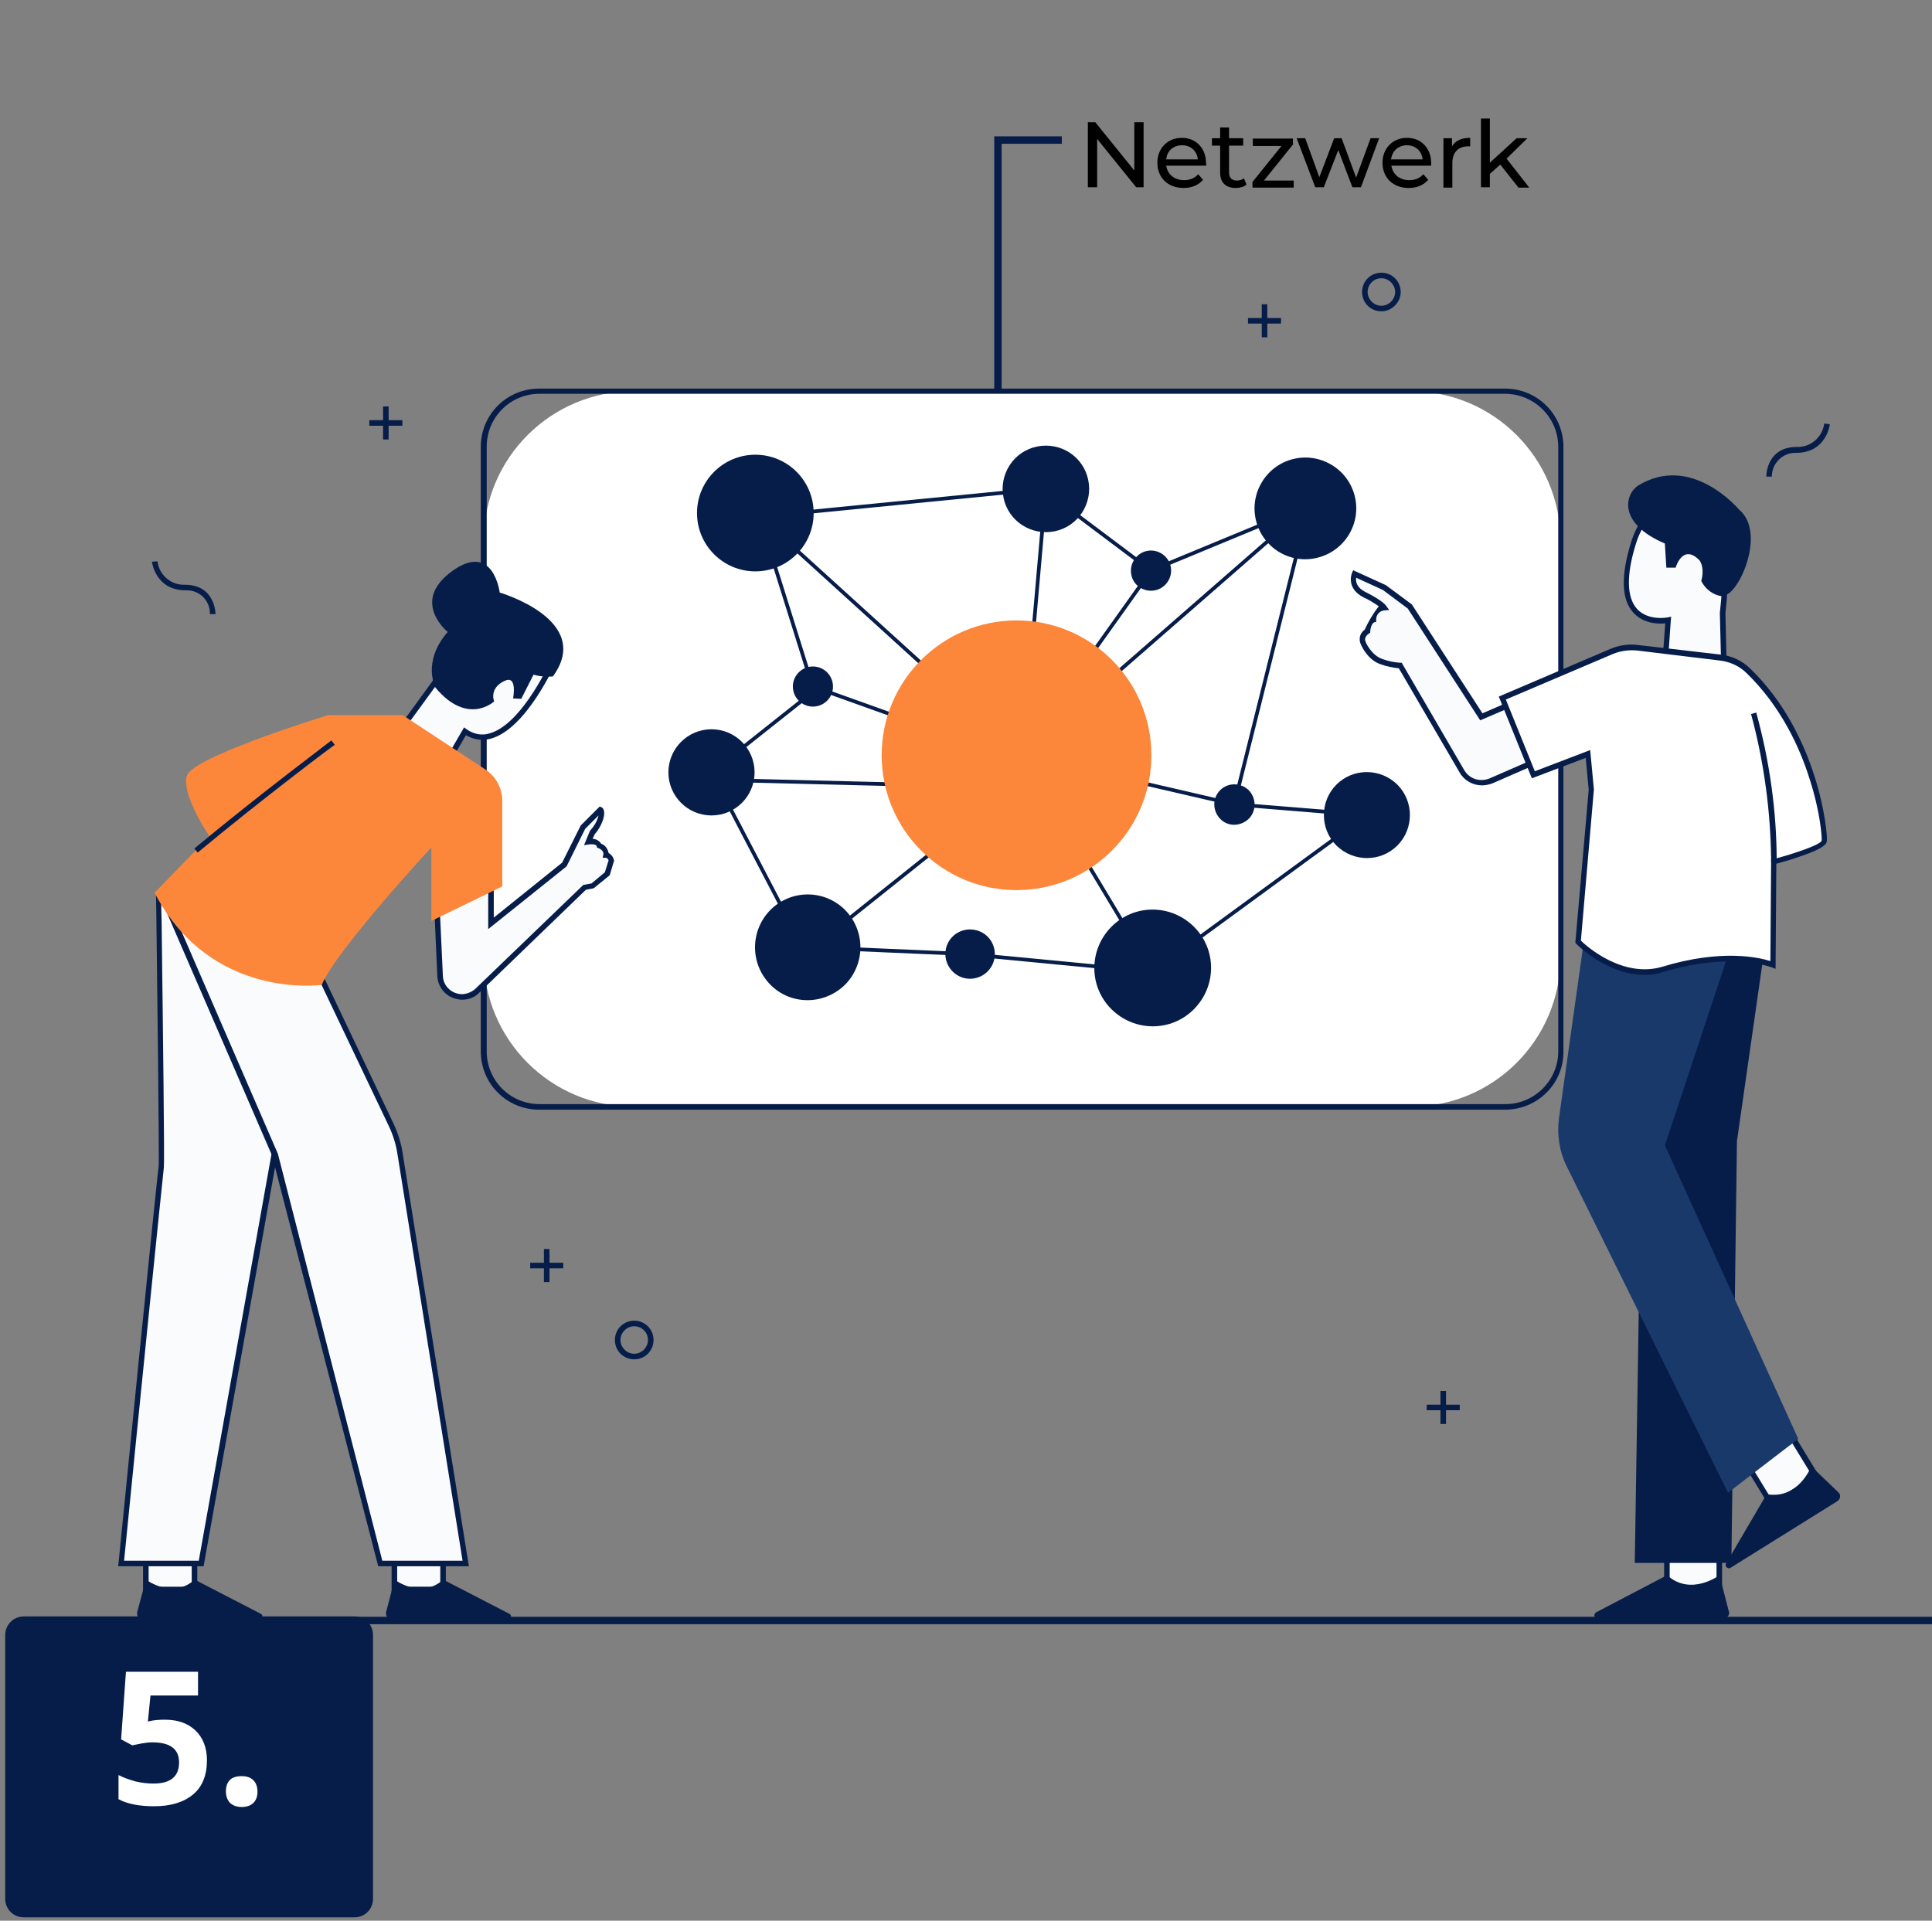 <?xml version="1.0" encoding="utf-8"?>
<!-- Generator: Adobe Illustrator 26.0.2, SVG Export Plug-In . SVG Version: 6.00 Build 0)  -->
<svg version="1.1" id="Ebene_1" xmlns="http://www.w3.org/2000/svg" xmlns:xlink="http://www.w3.org/1999/xlink" x="0px" y="0px"
	 viewBox="0 0 520 517" style="enable-background:new 0 0 520 517;" xml:space="preserve">
<rect x="0" y="0" width="520" height="517" fill="#808080" stroke="none"/>
<style type="text/css">
	.st0{fill:#071D49;}
	.st1{enable-background:new    ;}
	.st2{fill:#FFFFFF;}
	.st3{fill:none;stroke:#071D49;stroke-width:2;}
	.st4{fill:none;stroke:#071D49;stroke-miterlimit:10;}
	.st5{fill:#FAFBFD;}
	.st6{fill:#FC873B;}
	.st7{fill:#1A396B;}
</style>
<path id="Rechteck_1378" class="st0" d="M6.4,435.1h89c2.8,0,5,2.2,5,5v71c0,2.8-2.2,5-5,5h-89c-2.8,0-5-2.2-5-5v-71
	C1.4,437.4,3.6,435.1,6.4,435.1z"/>
<g id="_5.">
	<g class="st1">
		<path class="st2" d="M44.4,462.9c3.5,0,6.2,1,8.2,2.9c2,1.9,3.1,4.6,3.1,8c0,4-1.2,7.1-3.7,9.2c-2.5,2.1-6,3.2-10.5,3.2
			c-4,0-7.2-0.6-9.6-1.9v-6.5c1.3,0.7,2.8,1.2,4.5,1.7c1.7,0.4,3.3,0.6,4.9,0.6c4.6,0,6.9-1.9,6.9-5.7c0-3.6-2.4-5.4-7.2-5.4
			c-0.9,0-1.8,0.1-2.9,0.3c-1,0.2-1.9,0.4-2.5,0.5l-3-1.6l1.3-18.2h19.4v6.4H40.5l-0.7,7l0.9-0.2C41.7,463,42.9,462.9,44.4,462.9z"
			/>
		<path class="st2" d="M60.8,482.2c0-1.4,0.4-2.4,1.1-3.1c0.7-0.7,1.8-1,3.2-1c1.4,0,2.4,0.4,3.1,1.1c0.7,0.7,1.1,1.7,1.1,3.1
			c0,1.3-0.4,2.3-1.1,3c-0.7,0.7-1.8,1.1-3.1,1.1c-1.4,0-2.4-0.4-3.2-1.1C61.2,484.5,60.8,483.5,60.8,482.2z"/>
	</g>
</g>
<g>
	<path d="M307.8,32.9v17.5h-2l-10.5-13v13h-2.5V32.9h2l10.5,13v-13H307.8z"/>
	<path d="M324.6,44.6h-10.7c0.3,2.3,2.2,3.9,4.8,3.9c1.5,0,2.8-0.5,3.8-1.6l1.3,1.5c-1.2,1.4-3,2.2-5.2,2.2c-4.3,0-7.1-2.8-7.1-6.8
		c0-3.9,2.8-6.7,6.6-6.7c3.8,0,6.5,2.8,6.5,6.8C324.7,44.1,324.7,44.4,324.6,44.6z M313.9,42.9h8.5c-0.2-2.2-1.9-3.8-4.2-3.8
		C315.8,39.1,314.1,40.6,313.9,42.9z"/>
	<path d="M335.5,49.7c-0.7,0.6-1.8,0.9-2.9,0.9c-2.7,0-4.2-1.5-4.2-4.1v-7.3h-2.2v-2h2.2v-2.9h2.4v2.9h3.8v2h-3.8v7.2
		c0,1.4,0.7,2.2,2.1,2.2c0.7,0,1.4-0.2,1.9-0.6L335.5,49.7z"/>
	<g class="st1">
		<path d="M348.2,48.5v2h-11.1v-1.5l7.8-9.7h-7.7v-2H348v1.6l-7.8,9.7H348.2z"/>
	</g>
	<g class="st1">
		<path d="M371.2,37.2l-4.9,13.2h-2.3l-3.8-10l-3.9,10h-2.3L349,37.2h2.3l3.8,10.5l4-10.5h2l3.9,10.6l3.9-10.6H371.2z"/>
	</g>
	<g class="st1">
		<path d="M385.2,44.6h-10.7c0.3,2.3,2.2,3.9,4.8,3.9c1.5,0,2.8-0.5,3.8-1.6l1.3,1.5c-1.2,1.4-3,2.2-5.2,2.2c-4.3,0-7.1-2.8-7.1-6.8
			c0-3.9,2.8-6.7,6.6-6.7s6.5,2.8,6.5,6.8C385.2,44.1,385.2,44.4,385.2,44.6z M374.4,42.9h8.5c-0.2-2.2-1.9-3.8-4.2-3.8
			C376.4,39.1,374.7,40.6,374.4,42.9z"/>
	</g>
	<g class="st1">
		<path d="M395.7,37.1v2.3c-0.2,0-0.4,0-0.6,0c-2.6,0-4.2,1.6-4.2,4.5v6.6h-2.4V37.2h2.3v2.2C391.7,37.9,393.3,37.1,395.7,37.1z"/>
	</g>
	<g class="st1">
		<path d="M403.8,44.3l-2.8,2.5v3.6h-2.4V31.9h2.4v11.9l7.2-6.6h2.9l-5.6,5.5l6.1,7.8h-2.9L403.8,44.3z"/>
	</g>
</g>
<path id="Pfad_1018" class="st3" d="M268.6,116.5V37.7h17.2"/>
<g id="Gruppe_25046">
	<path id="Rechteck_1309" class="st2" d="M170.5,105.3h209.2c22.3,0,40.3,18.1,40.3,40.3v112c0,22.3-18.1,40.3-40.3,40.3H170.5
		c-22.3,0-40.3-18.1-40.3-40.3v-112C130.2,123.3,148.3,105.3,170.5,105.3z"/>
	<path id="Pfad_839" class="st0" d="M405.1,298.7h-260c-8.7,0-15.7-7-15.7-15.7V120.3c0-8.7,7-15.7,15.7-15.7h260
		c8.7,0,15.7,7,15.7,15.7V283C420.9,291.7,413.8,298.7,405.1,298.7z M145.2,106c-7.9,0-14.2,6.4-14.2,14.2V283
		c0,7.9,6.4,14.2,14.2,14.2h260c7.8,0,14.2-6.4,14.2-14.2V120.3c0-7.9-6.4-14.2-14.2-14.3c0,0,0,0,0,0H145.2z"/>
</g>
<polygon class="st4" points="204.4,139.1 280.5,131.6 309.8,153.6 352.3,136 332.2,216.5 367.9,219.4 310.2,261.6 260.2,256.8 
	216,254.9 191.5,207.9 219.1,186 "/>
<g id="Enviroment">
	<g id="Gruppe_25038">
		<path id="Pfad_831" class="st0" d="M392.9,378.1h-3.7v-3.7h-1.5v3.7H384v1.5h3.7v3.7h1.5v-3.7h3.7L392.9,378.1z"/>
	</g>
	<g id="Gruppe_25039">
		<path id="Pfad_832" class="st0" d="M147.9,339.9v-3.7h-1.5v3.7h-3.7v1.5h3.7v3.7h1.5v-3.7h3.7v-1.5H147.9z"/>
	</g>
	<g id="Gruppe_25040">
		<path id="Pfad_833" class="st0" d="M108.3,113.1h-3.7v-3.7h-1.5v3.7h-3.7v1.5h3.7v3.7h1.5v-3.7h3.7L108.3,113.1z"/>
	</g>
	<g id="Gruppe_25041">
		<path id="Pfad_834" class="st0" d="M170.7,365.9c-2.9,0-5.2-2.3-5.2-5.2c0-2.9,2.3-5.2,5.2-5.2c2.9,0,5.2,2.3,5.2,5.2
			S173.6,365.9,170.7,365.9C170.7,365.9,170.7,365.9,170.7,365.9z M170.7,357c-2,0-3.7,1.7-3.7,3.7c0,2,1.7,3.7,3.7,3.7
			c2,0,3.7-1.7,3.7-3.7l0,0C174.4,358.6,172.7,357,170.7,357L170.7,357z"/>
	</g>
	<g id="Gruppe_25042">
		<path id="Pfad_835" class="st0" d="M344.8,85.6h-3.7v-3.7h-1.5v3.7h-3.7v1.5h3.7v3.7h1.5v-3.7h3.7L344.8,85.6z"/>
	</g>
	<g id="Gruppe_25043">
		<path id="Pfad_836" class="st0" d="M371.8,83.8c-2.9,0-5.2-2.3-5.2-5.2s2.3-5.2,5.2-5.2c2.9,0,5.2,2.3,5.2,5.2l0,0
			C377,81.4,374.6,83.8,371.8,83.8C371.8,83.8,371.8,83.8,371.8,83.8z M371.8,74.9c-2.1,0-3.7,1.7-3.7,3.7s1.7,3.7,3.7,3.7
			s3.7-1.7,3.7-3.7S373.8,74.9,371.8,74.9C371.8,74.8,371.8,74.8,371.8,74.9z"/>
	</g>
	<g id="Gruppe_25044">
		<path id="Pfad_837" class="st0" d="M475.4,128.2c0-0.1,0-7.8,8.1-7.9c3.8,0.2,7-2.6,7.5-6.3l1.5,0.2c0,0.1-0.9,7.6-8.9,7.7
			c-3.5-0.2-6.5,2.5-6.7,6c0,0.2,0,0.3,0,0.4H475.4z"/>
	</g>
	<g id="Gruppe_25045">
		<path id="Pfad_838" class="st0" d="M58,165.3h-1.5c0.1-3.5-2.7-6.4-6.2-6.4c0,0,0,0,0,0h-0.5c-8-0.1-8.9-7.6-8.9-7.7l1.5-0.1
			c0.4,3.7,3.7,6.5,7.5,6.3C58,157.5,58,165.2,58,165.3z"/>
	</g>
</g>
<g id="Woman-5">
	<g id="Gruppe_25071">
		<g id="Gruppe_25069">
			<rect id="Rechteck_1313" x="39.3" y="418.1" class="st5" width="13.1" height="9.7"/>
		</g>
		<g id="Gruppe_25070">
			<path id="Pfad_851" class="st0" d="M53.1,428.5H38.5v-11.2h14.6V428.5z M40,427.1h11.6v-8.2H40V427.1z"/>
		</g>
	</g>
	<g id="Gruppe_25072">
		<path id="Pfad_852" class="st0" d="M39.3,425.2c0,0,7.1,5.4,13.1,0l17.8,9.2c0.4,0.2,0.6,0.7,0.3,1.1c-0.1,0.3-0.4,0.4-0.7,0.4
			H38.4c-0.8,0-1.5-0.7-1.5-1.5c0-0.1,0-0.3,0-0.4L39.3,425.2z"/>
	</g>
	<g id="Gruppe_25075">
		<g id="Gruppe_25073">
			<rect id="Rechteck_1314" x="106.2" y="418.1" class="st5" width="13.1" height="9.7"/>
		</g>
		<g id="Gruppe_25074">
			<path id="Pfad_853" class="st0" d="M120,428.5h-14.6v-11.2H120V428.5z M106.9,427.1h11.6v-8.2h-11.6L106.9,427.1z"/>
		</g>
	</g>
	<g id="Gruppe_25076">
		<path id="Pfad_854" class="st0" d="M106.2,425.2c0,0,7.1,5.4,13.1,0l17.8,9.2c0.4,0.2,0.6,0.7,0.3,1.1c-0.1,0.3-0.4,0.4-0.7,0.4
			h-31.3c-0.8,0-1.5-0.7-1.5-1.5c0-0.1,0-0.3,0-0.4L106.2,425.2z"/>
	</g>
	<g id="Gruppe_25079">
		<g id="Gruppe_25077">
			<path id="Pfad_855" class="st5" d="M63.1,254.7l11.2,52.9L54.2,420.8H32.6c0,0,10.5-105.3,10.8-106.8c0.3-1.9-0.7-74.9-0.7-73.3
				L63.1,254.7z"/>
		</g>
		<g id="Gruppe_25078">
			<path id="Pfad_856" class="st0" d="M54.8,421.6h-23l0.1-0.8c0.4-4.3,10.5-105.4,10.8-106.9c0.2-1.8-0.4-50-0.6-65.9l-0.1-6.8
				v-0.5l0,0c0-0.4,0.2-0.8,0.7-0.8h0.7v0.4l20.4,14l0.1,0.3l11.3,53.1L54.8,421.6z M33.4,420.1h20.1l20.1-112.4l-11.2-52.5l-19-13
				c0,1.3,0,3.4,0.1,5.9c0.4,32,0.8,64.8,0.6,66.2S37,383.6,33.4,420.1L33.4,420.1z"/>
		</g>
	</g>
	<g id="Gruppe_25082">
		<g id="Gruppe_25080">
			<path id="Pfad_857" class="st5" d="M81.8,253.6l23.4,49.1c1.2,2.5,2,5.2,2.5,8l17.7,110.2h-23l-28.4-110l-29.2-67.5L81.8,253.6z"
				/>
		</g>
		<g id="Gruppe_25081">
			<path id="Pfad_858" class="st0" d="M126.2,421.6h-24.4L73.2,311l-29.8-68.8L82.4,253l23.5,49.4c1.2,2.6,2.1,5.3,2.5,8.2
				L126.2,421.6z M102.9,420.1h21.6l-17.5-109.3c-0.4-2.7-1.2-5.3-2.4-7.8l-23.2-48.7l-35.2-9.7l28.6,66v0L102.9,420.1z"/>
		</g>
	</g>
	<g id="Gruppe_25085">
		<g id="Gruppe_25083">
			<path id="Pfad_859" class="st5" d="M132.2,232.8v15.8l19.8-15.8l5-10.1l4.7-4.7c0,0,0.7,0.4,0,2.5c-0.5,1.3-1.2,2.6-2.2,3.6
				l-1.1,2.5c0,0,2.5-0.4,2.9,1.1c0,0,2.2,0.7,1.8,2.5c0,0,1.1,0,1.4,1.4l-1.1,3.6l-4,3.2l-2.1,0.4l-28.9,27.8
				c-2.3,2.3-6.1,2.2-8.3-0.1c-1-1-1.6-2.4-1.7-3.9l-1-22.1L132.2,232.8z"/>
		</g>
		<g id="Gruppe_25084">
			<path id="Pfad_860" class="st0" d="M124.4,269.1c-0.9,0-1.7-0.2-2.5-0.5c-2.4-0.9-4.1-3.3-4.2-5.9l-1-22.5l16.2-8.7V247
				l18.4-14.8l5-10l5.1-5.1l0.5,0.2c0.3,0.1,1.2,0.8,0.4,3.4c-0.5,1.4-1.2,2.7-2.2,3.8l-0.6,1.3c0.9,0,1.8,0.5,2.3,1.3
				c1.1,0.4,1.8,1.4,2,2.5c0.7,0.4,1.2,1,1.4,1.8l0.1,0.2l-1.2,4l-4.3,3.5l-2.1,0.4L129,267.2C127.8,268.5,126.1,269.1,124.4,269.1z
				 M118.2,241.1l1,21.6c0.1,2.8,2.5,5,5.4,4.9c0,0,0,0,0,0c1.2-0.1,2.4-0.6,3.3-1.4l29.1-28l2.2-0.4l3.6-3l1-3.2
				c-0.2-0.6-0.6-0.7-0.7-0.7h-0.9l0.2-0.9c0.2-1.1-1.3-1.7-1.3-1.7l-0.4-0.1l-0.1-0.4c-0.1-0.6-1.5-0.6-2.1-0.5l-1.3,0.2l1.6-3.9
				l0.1-0.1c0.9-1,1.6-2.1,2-3.3c0.1-0.2,0.1-0.5,0.2-0.7l-3.6,3.6l-5,10.1l-21.1,16.9V234L118.2,241.1z"/>
		</g>
	</g>
	<g id="Gruppe_25088">
		<g id="Gruppe_25086">
			<path id="Pfad_861" class="st5" d="M108.3,195.8l12.5-17.2l10.9-13.2l17.3,12.5c0,0-12,27.2-23.8,19l-4.4,7.6L108.3,195.8z"/>
		</g>
		<g id="Gruppe_25087">
			<path id="Pfad_862" class="st0" d="M121,205.5l-13.8-9.5l13-17.9l11.4-13.8l18.3,13.3l-0.2,0.5c-0.3,0.7-8,18-17.5,20.7
				c-2.3,0.7-4.7,0.3-6.8-0.9L121,205.5z M109.3,195.6l11.2,7.8l4.4-7.6l0.7,0.5c1.8,1.3,4.1,1.8,6.2,1.1
				c7.9-2.2,14.9-16.3,16.3-19.3l-16.2-11.8L121.4,179L109.3,195.6z"/>
		</g>
	</g>
	<g id="Gruppe_25089">
		<path id="Pfad_863" class="st0" d="M120.5,170.1c0,0-10.1-8.1,1.1-16.3s12.9,5.7,12.9,5.7s25.4,7.4,14.3,22.6
			c-1.8,0.1-3.5,0-5.2-0.5l-3.3,6.5l-2.2-0.1c0,0,1.2-6.2-2.1-4.8s-3.6,4-3,5.6c0,0-7.1,6.7-15.8-3.7
			C117.3,185.2,113.4,178.3,120.5,170.1z"/>
	</g>
	<g id="Gruppe_25090">
		<path id="Pfad_864" class="st6" d="M108.4,192.5H88.3c0,0-33.3,10.2-37.6,15.6c-2.3,2.9,2.2,11.9,5.7,17l-14.8,15.2
			c15.1,29.1,45,24.8,45,24.8c3.6-9,29.5-37,29.5-37v19.8l19.1-9.3v-22.9c0-3.5-1.7-6.7-4.6-8.6L108.4,192.5z"/>
	</g>
	<g id="Gruppe_25091">
		<path id="Pfad_865" class="st0" d="M53.2,229.5l-0.9-1.1c17.2-14.3,36.7-28.9,36.9-29.1l0.9,1.2C89.8,200.6,70.4,215.2,53.2,229.5
			z"/>
	</g>
</g>
<g id="Man-5">
	<g id="Gruppe_25094">
		<g id="Gruppe_25092">
			<rect id="Rechteck_1315" x="448.6" y="414.9" class="st5" width="14.1" height="13.6"/>
		</g>
		<g id="Gruppe_25093">
			<path id="Pfad_866" class="st0" d="M463.5,429.2h-15.6v-15h15.6V429.2z M449.4,427.7H462v-12.1h-12.6V427.7z"/>
		</g>
	</g>
	<g id="Gruppe_25097">
		<g id="Gruppe_25095">
			<path id="Pfad_867" class="st5" d="M470.7,395l6.3,10.2l12-7.5l-6.2-10.2L470.7,395z"/>
		</g>
		<g id="Gruppe_25096">
			<path id="Pfad_868" class="st0" d="M476.7,406.2l-7-11.5l13.3-8.3l7,11.5L476.7,406.2z M471.7,395.2l5.5,9l10.7-6.7l-5.5-9
				L471.7,395.2z"/>
		</g>
	</g>
	<g id="Gruppe_25100">
		<g id="Gruppe_25098">
			<path id="Pfad_869" class="st5" d="M408.8,188.6l-10.1,4.4l-19.2-29.7l-6.9-5.1l-8-3.6c0,0-1.6,3.4,2.7,5.6s5.3,3.4,5.3,3.4
				c-1.7,0.2-2.9,1.6-2.9,3.3c0,0-1.5,0.4-1.6,3.1c0,0-2.2,1.4-1.1,3.3c0,0,1.6,3.8,4.9,4.9c1.6,0.6,3.3,1,5.1,1.1l16.6,28.4
				c1.6,2.7,4.9,3.8,7.8,2.6l14.2-6.2L408.8,188.6z"/>
		</g>
		<g id="Gruppe_25099">
			<path id="Pfad_870" class="st0" d="M398.9,211.4c-2.5,0-4.8-1.3-6-3.4l-16.4-28.1c-1.7-0.2-3.3-0.5-4.9-1.1
				c-3.4-1.1-5.1-4.8-5.3-5.3c-0.7-1.4-0.3-3.1,1-4c1-2.2,2.3-4.4,3.8-6.3c-1.3-0.9-2.7-1.8-4.1-2.4c-4.9-2.5-3.1-6.6-3.1-6.6
				l0.3-0.7l8.8,4l7,5.2l19,29.3l10.2-4.4l7.3,16.8l-14.9,6.5C400.7,211.2,399.8,211.4,398.9,211.4z M365,155.5
				c-0.1,1,0,2.6,2.6,3.9c4.4,2.2,5.4,3.5,5.5,3.7l0.8,1.1l-1.3,0.1c-1.3,0.1-2.3,1.3-2.2,2.6v0.5l-0.5,0.1c0,0-0.9,0.3-1.1,2.4v0.4
				l-0.3,0.2c-0.2,0.1-1.6,1.1-0.9,2.3v0.1c0,0,1.5,3.5,4.5,4.5c1.6,0.6,3.2,0.9,4.8,1h0.4l0.2,0.4l16.6,28.5
				c1.4,2.4,4.3,3.3,6.9,2.2l13.5-5.9l-6.1-14l-10,4.3l-19.5-30.1l-6.7-5L365,155.5z"/>
		</g>
	</g>
	<g id="Gruppe_25101">
		<path id="Pfad_871" class="st0" d="M475.5,251.3l-8,55.9l-1.5,113.5H440l1.8-113.1l6.2-58.8L475.5,251.3z"/>
	</g>
	<g id="Gruppe_25102">
		<path id="Pfad_872" class="st7" d="M427.3,246.2l-7.7,54.8c-0.6,4.4,0.1,9,2.1,13l43.4,87.8l18.9-14.5l-35.9-79l19.8-59.7
			L427.3,246.2z"/>
	</g>
	<g id="Gruppe_25103">
		<path id="Pfad_873" class="st0" d="M462.8,424c0,0-7.7,5.8-14.1,0l-19.1,10c-0.4,0.2-0.6,0.8-0.4,1.2c0.2,0.3,0.5,0.5,0.8,0.5
			h33.8c0.9,0,1.6-0.7,1.6-1.6c0-0.1,0-0.3-0.1-0.4L462.8,424z"/>
	</g>
	<g id="Gruppe_25106">
		<g id="Gruppe_25104">
			<path id="Pfad_874" class="st5" d="M447.7,184.8l1.3-18c0,0-16.8,3.4-9.4-20.7c5.7-18.5,22.4-4.1,22.4-4.1s3.9,2.6,1.6,22.9
				l0.5,21.1L447.7,184.8z"/>
		</g>
		<g id="Gruppe_25105">
			<path id="Pfad_875" class="st0" d="M464.9,186.9l-18-1.3l1.3-17.8c-1.8,0.2-5.9,0.1-8.6-2.9c-3.2-3.5-3.4-9.9-0.6-18.9
				c1.6-5.3,4.3-8.5,8-9.6c7-2,15,4.6,15.5,5.1s4.1,4,1.9,23.5L464.9,186.9z M448.5,184.2l14.9,1.1l-0.5-20.3l0,0
				c2.1-19-1.3-22.2-1.3-22.2l-0.1-0.1c-0.1-0.1-7.8-6.7-14.2-4.9c-3.2,0.9-5.5,3.8-7,8.6c-2.6,8.3-2.5,14.4,0.3,17.5
				c3,3.3,8.2,2.3,8.2,2.3l1-0.2l-0.1,1L448.5,184.2z"/>
		</g>
	</g>
	<g id="Gruppe_25107">
		<path id="Pfad_876" class="st2" d="M404.4,187.9l8.3,20.7l14.7-5.6l0.9,9.6l-3.6,41c0,0,10.8,11.1,23,7.4
			c18.8-5.7,29.6-1.2,29.6-1.2l0.2-27.8c0,0,13.2-3.4,13.6-5.6s-2.2-28.4-20.6-46c-2-1.9-4.6-3.1-7.4-3.4l-22.4-2.6
			c-2.3-0.3-4.6,0.1-6.8,1L404.4,187.9z"/>
		<path id="Pfad_877" class="st0" d="M442.6,262.4c-10.1,0-18-8-18.4-8.4l-0.2-0.2l3.6-41.2l-0.8-8.6l-14.5,5.5l-8.9-22l30.2-12.9
			c2.2-0.9,4.7-1.3,7.1-1l22.4,2.6c2.9,0.3,5.7,1.6,7.8,3.6c18.7,17.9,21.1,44.7,20.8,46.6c-0.1,0.9-1.1,2.1-7.4,4.2
			c-2.5,0.9-5.1,1.6-6.2,1.9l-0.2,28.3l-1-0.4c-0.1,0-10.8-4.3-29.1,1.2C446.2,262.2,444.4,262.4,442.6,262.4z M425.5,253.2
			c1.6,1.6,11.4,10.2,22,7c15.8-4.8,25.9-2.5,29-1.5l0.2-27.3l0.5-0.1c6-1.6,12.7-3.9,13.1-5c0.1-0.8-0.3-7.6-3.3-16.8
			c-2.5-8-7.6-19.4-17.1-28.5c-1.9-1.8-4.4-2.9-7-3.2l-22.3-2.7c-2.2-0.2-4.4,0.1-6.4,0.9l-28.9,12.3l7.8,19.3l14.9-5.7l1,10.6
			L425.5,253.2z"/>
	</g>
	<g id="Gruppe_25108">
		<path id="Pfad_878" class="st0" d="M487.5,394.7c0,0-3.4,9-12,7.5l-10.9,18.6c-0.3,0.4-0.1,1,0.3,1.2c0.3,0.2,0.7,0.2,0.9,0
			l28.7-17.9c0.8-0.5,1-1.5,0.5-2.2c0,0,0,0,0,0c-0.1-0.1-0.2-0.2-0.3-0.3L487.5,394.7z"/>
	</g>
	<g id="Gruppe_25109">
		<path id="Pfad_879" class="st0" d="M478.2,231.9h-1.5c-0.1-13.4-1.9-26.7-5.4-39.7l1.4-0.4C476.3,204.9,478.2,218.4,478.2,231.9z"
			/>
	</g>
	<g id="Gruppe_25110">
		<path id="Pfad_880" class="st0" d="M448.1,146.3l0.4,6.5h2.5c0,0,1.8-6.4,6.2-2.2c0.8,0.7,1.5,2.9,0.7,5.8
			c1.1,2.2,3.2,3.8,5.6,4.1c0.7-0.2,1.4-0.5,2-0.9c4.2-3.5,9.1-17.1,2.5-22.5c0,0-12.7-15.2-27.1-6.4
			C437.3,133.1,435.4,140.9,448.1,146.3z"/>
	</g>
</g>
<g id="Floor-3">
	<g id="Gruppe_25111">
		<rect id="Rechteck_1316" x="6.1" y="435.2" class="st0" width="513.9" height="2"/>
	</g>
</g>
<polyline class="st4" points="216.6,256.8 272.8,211.9 191.5,209.9 "/>
<polyline class="st4" points="203.4,138.1 275.2,203.3 281.5,131.6 "/>
<polyline class="st4" points="309.8,153.6 273.6,204.4 218.8,184.8 "/>
<polyline class="st4" points="352.3,136 275.2,203.3 332.2,216.5 "/>
<line class="st4" x1="275.2" y1="203.3" x2="310.2" y2="261.6"/>
<circle class="st6" cx="273.6" cy="203.3" r="36.3"/>
<path class="st0" d="M310.9,158.9c2.9-0.6,4.8-3.5,4.2-6.4c-0.6-2.9-3.5-4.8-6.4-4.2c-2.9,0.6-4.8,3.5-4.2,6.4
	C305,157.6,307.9,159.5,310.9,158.9C310.8,158.9,310.9,158.9,310.9,158.9z"/>
<circle class="st0" cx="203.3" cy="138.1" r="15.7"/>
<path class="st0" d="M191.5,196.3c-6.4,0-11.6,5.2-11.6,11.6c0,6.4,5.2,11.6,11.6,11.6c6.4,0,11.6-5.2,11.6-11.6
	S197.9,196.3,191.5,196.3C191.5,196.3,191.5,196.3,191.5,196.3z"/>
<circle class="st0" cx="218.8" cy="184.8" r="5.4"/>
<path class="st0" d="M299.1,249.5c-6.1,6.2-6.1,16.1,0.1,22.2c6.2,6.1,16.1,6.1,22.2-0.1c6.1-6.2,6.1-16.1-0.1-22.2c0,0,0,0,0,0
	C315.1,243.3,305.2,243.3,299.1,249.5C299.1,249.5,299.1,249.5,299.1,249.5z"/>
<path class="st0" d="M376.1,211.2c-4.6-4.5-11.9-4.5-16.4,0s-4.5,11.9,0,16.4c4.6,4.5,11.9,4.5,16.4,0c0,0,0,0,0,0
	C380.6,223.1,380.6,215.7,376.1,211.2z"/>
<path class="st0" d="M328.4,212.7c-2.1,2.1-2.1,5.5,0,7.7s5.5,2.1,7.7,0c2.1-2.1,2.1-5.5,0-7.7C333.9,210.6,330.5,210.6,328.4,212.7
	z"/>
<path class="st0" d="M207,245.3c-5.3,5.8-5,14.7,0.7,20.1s14.7,5,20.1-0.7c5.3-5.8,5-14.7-0.7-20.1c0,0-0.1-0.1-0.1-0.1
	C221.2,239.2,212.3,239.6,207,245.3z"/>
<path class="st0" d="M256.2,252.3c-2.5,2.7-2.3,6.9,0.4,9.4c2.7,2.5,6.9,2.3,9.4-0.4c2.5-2.7,2.3-6.9-0.4-9.4c0,0,0,0,0,0
	C262.9,249.5,258.7,249.6,256.2,252.3z"/>
<path class="st0" d="M279.1,120.2c-6.3,1.3-10.3,7.5-9,13.8c1.3,6.3,7.5,10.3,13.8,9c6.3-1.3,10.3-7.5,9-13.8c0,0,0,0,0,0
	C291.6,122.9,285.5,118.9,279.1,120.2C279.2,120.2,279.2,120.2,279.1,120.2z"/>
<path class="st0" d="M364.6,133.4c-1.9-7.3-9.4-11.7-16.7-9.8c-7.3,1.9-11.7,9.4-9.8,16.7c1.9,7.3,9.3,11.7,16.6,9.8
	C362.1,148.2,366.5,140.7,364.6,133.4C364.6,133.4,364.6,133.4,364.6,133.4z"/>
</svg>

